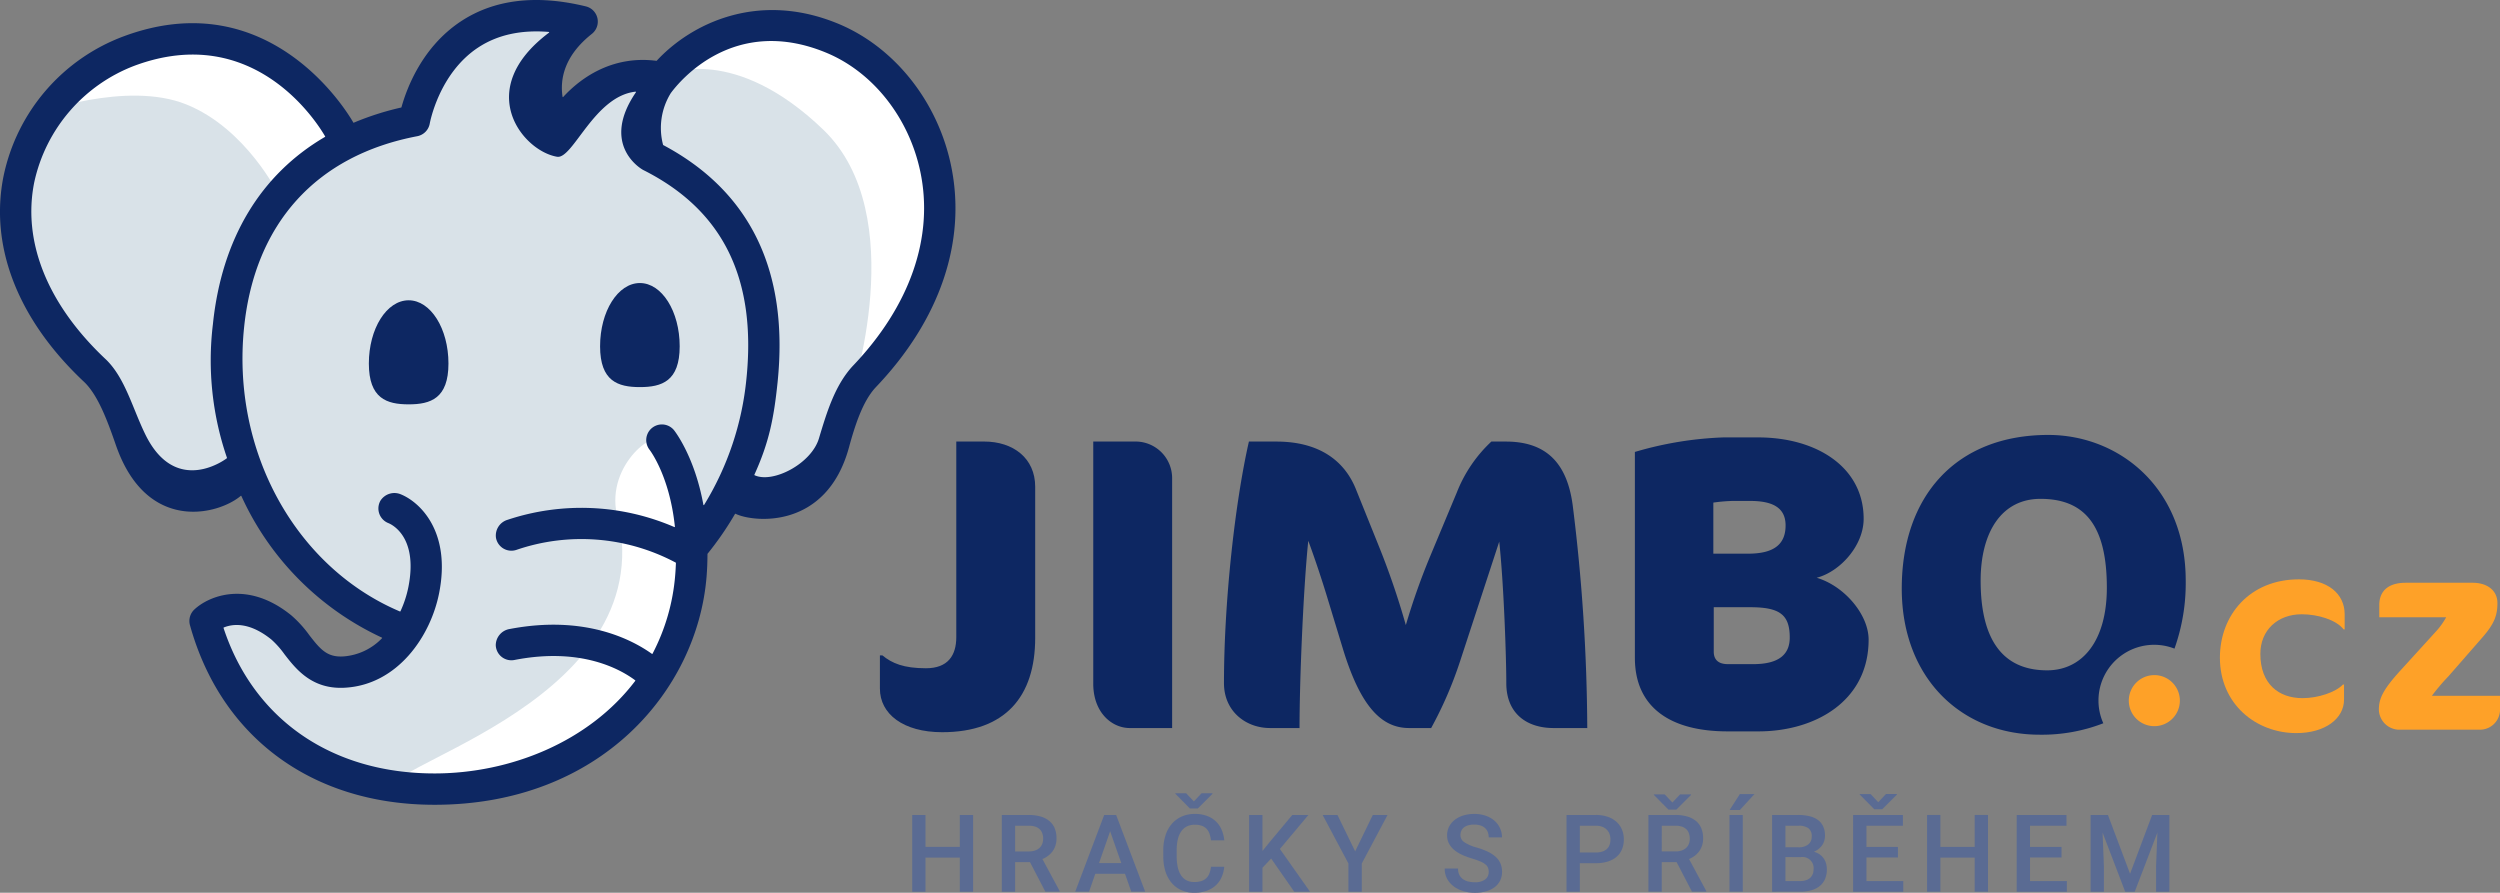 <svg xmlns="http://www.w3.org/2000/svg" width="451.23" height="161.133" viewBox="0 0 451.23 161.133"><rect x="0" y="0" width="451.23" height="161.133" fill="#808080" stroke="none"/><g transform="translate(-367.575 -63.887)"><g transform="translate(371.867 68.818)"><path d="M517.32,70.686c-16.3-6.736-28.007,3.056-31.667,8.628a16.9,16.9,0,0,1,.981-1.5c-12.65-2.647-18.651,9.5-18.651,9.5S460.8,76.727,472.2,67.7c-26.227-6.382-30.282,17.905-30.282,17.905a45.686,45.686,0,0,0-14.45,5.272l.976-3.56S415.683,63.659,390.468,73c-18.912,7-31.816,33.732-6.082,57.806,9.2,9.02,5.505,25.143,25.535,15.352l1.773,2.307c4.963,13.054,14.7,23.52,27.12,28.578l2.634-.679c-2.449,4.605-6.6,8.393-12.132,8.738-6.557.408-7.926-5.241-11.412-8.059-8.095-6.537-13.765-1.164-13.765-1.164,5.854,21.109,23.037,30.352,41.413,30.352,22.007,0,44.2-13.9,46.275-38.441.149-1.772.19-3.43.169-5.011a54.365,54.365,0,0,0,7.638-12.033s13.137,1.443,22.448-19.72C546.47,105.564,535.242,78.093,517.32,70.686Z" transform="translate(-369.963 -66.631)" fill="#d9e2e8"/><path d="M371.27,81.069s25.242-20.985,41.2-9.66,14.112,15.773,14.112,15.773L414.854,95.6s-5.779-11.829-16.6-16.188S371.27,81.069,371.27,81.069Z" transform="translate(-368.922 -65.497)" fill="#fff"/><path d="M434.741,74.887s19.794-18.159,38.395,0c25.626,25.019-5.505,58.224-5.505,58.224s11.038-32.738-4.981-48.15S434.741,74.887,434.741,74.887Z" transform="translate(-318.347 -66.484)" fill="#fff"/><path d="M455.919,108.162s25.373,59.157-48.1,63.516c-7.805-3.651,46.072-14.632,40.159-48.254C444.447,114.086,453.637,106.293,455.919,108.162Z" transform="translate(-340.413 -33.761)" fill="#fff"/></g><g transform="translate(526.391 142.389)"><path d="M467.2,160.7c-7.044,0-11.237-3.3-11.237-7.866v-6h.449c1.723,1.423,3.82,2.323,7.867,2.323,3.971,0,5.47-2.323,5.47-5.62v-35.3h5.024c5.247,0,9.218,3,9.218,8.168v27.278C483.989,154.257,478.591,160.7,467.2,160.7Z" transform="translate(-455.962 -107.045)" fill="#0d2762"/><path d="M483.987,159.949c-3.225,0-6.594-2.771-6.594-8.017v-43.69h7.942a6.61,6.61,0,0,1,6.294,6.67v45.037Z" transform="translate(-438.885 -107.045)" fill="#0d2762"/><path d="M550.026,159.949c-4.947,0-8.544-2.7-8.544-8.093,0-4.645-.449-17.909-1.276-25.554l-7.116,21.736a71.027,71.027,0,0,1-5.171,11.911h-3.975c-4.868,0-8.691-3.671-11.913-14.161l-2.623-8.619c-1.276-4.269-2.846-8.842-3.671-11.015-.9,8.842-1.576,25.253-1.576,33.795h-5.319c-4.348,0-8.319-3-8.319-8.093,0-14.838,2.025-32.747,4.5-43.614h4.943c8.244,0,12.443,3.9,14.317,8.467l4.046,10.044a140.721,140.721,0,0,1,5.019,14.615,122.328,122.328,0,0,1,4.275-12.141l4.943-11.839a25.126,25.126,0,0,1,6.219-9.146h2.623c7.495,0,11.092,4.122,12.064,11.541a333.565,333.565,0,0,1,2.623,40.166Z" transform="translate(-428.422 -107.045)" fill="#0d2762"/><path d="M554.129,160.883h-5.62c-10.418,0-16.709-4.42-16.709-13.264V110.448a64.083,64.083,0,0,1,15.959-2.623h6.294c10.494,0,19.037,5.322,19.037,14.691,0,4.8-4.2,9.516-8.468,10.641,5.02,1.5,9.365,6.67,9.365,11.167C573.988,155.486,564.249,160.883,554.129,160.883Zm-1.5-41.593h-3.146a30.338,30.338,0,0,0-3.524.3v9.218h6.294c4.8,0,6.747-1.8,6.747-5.1C559,120.566,556.753,119.291,552.631,119.291Zm0,19.185h-6.594V146.5c0,1.5.9,2.248,2.548,2.248h4.573c4.8,0,6.594-1.874,6.594-4.8C559.751,139.826,557.953,138.475,552.631,138.475Z" transform="translate(-395.532 -107.378)" fill="#0d2762"/><path d="M594.114,155.535a10.056,10.056,0,0,1,13.717-9.39,35.233,35.233,0,0,0,2.03-12.269c0-16.86-12.136-26.3-24.8-26.3-16.637,0-26.453,11.016-26.453,27.729,0,16.186,10.788,26.376,24.879,26.376a30.55,30.55,0,0,0,11.5-2.063A10.029,10.029,0,0,1,594.114,155.535Zm-9.277-5.471c-7.795,0-11.992-5.243-11.992-16.188,0-8.691,3.746-14.763,10.792-14.763,7.942,0,11.988,4.724,11.988,16.038C595.625,144.67,591.279,150.064,584.837,150.064Z" transform="translate(-374.172 -107.576)" fill="#0d2762"/></g><g transform="translate(751.807 168.452)"><path d="M586.021,131.7a4.608,4.608,0,1,1-4.607,4.607A4.614,4.614,0,0,1,586.021,131.7Z" transform="translate(-581.414 -114.414)" fill="#fea128"/><path d="M612.891,131.114c-1.346-1.729-4.648-2.728-7.568-2.728-4.305,0-7.457,2.843-7.457,7.148,0,5.417,3.306,7.992,7.609,7.992,2.846,0,6-1.075,7.3-2.46h.194V143.8c0,3.418-3.418,6.034-8.609,6.034-7.263,0-13.794-5.229-13.794-13.606,0-7.725,5.417-14.145,14.256-14.145,5.189,0,8.262,2.575,8.262,6.305v2.728Z" transform="translate(-574.122 -122.081)" fill="#fea128"/><path d="M624.557,148.939h-14.6a3.712,3.712,0,0,1-3.421-3.574c0-1.962.616-3.536,4.034-7.263l6.19-6.8a12.99,12.99,0,0,0,1.921-2.652H606.608v-2.189c0-2.5,1.576-4.034,4.767-4.034h12.1c2.652,0,4.458,1.423,4.458,3.648,0,2.039-.424,3.615-2.69,6.19L619.1,139.3a36.974,36.974,0,0,0-3,3.533h12.3v2.616A3.623,3.623,0,0,1,624.557,148.939Z" transform="translate(-561.4 -121.807)" fill="#fea128"/></g><path d="M539.215,93.686c-2.433-11.557-10.24-21.339-20.372-25.526-14.446-5.967-26.526-.011-32.734,6.686a.071.071,0,0,1-.056.02c-7.552-.974-13.275,2.658-16.824,6.521a.068.068,0,0,1-.119-.036c-.465-3.094.223-7.338,5.29-11.347a2.827,2.827,0,0,0-1.087-4.965c-8.943-2.176-16.529-1.269-22.547,2.7-6.957,4.593-9.751,11.988-10.731,15.51a.065.065,0,0,1-.05.045,50.953,50.953,0,0,0-8.555,2.737c-.032.013-.061.014-.077-.016-.661-1.173-14.752-25.468-41.426-15.584a34.414,34.414,0,0,0-21.711,25.244c-2.573,12.777,2.641,26.018,14.632,37.232,2.442,2.4,4.113,6.9,5.633,11.291,5.54,16.012,18.514,12.608,22.552,9.189a.068.068,0,0,1,.106.022A51.821,51.821,0,0,0,436.5,178.97a.072.072,0,0,1,.022.115,10.74,10.74,0,0,1-6.936,3.281c-2.931.187-4.142-1.2-6.2-3.863a20.529,20.529,0,0,0-3.258-3.572c-7.922-6.4-14.9-3.468-17.487-1.019a2.826,2.826,0,0,0-.78,2.808c5.631,20.3,22.133,32.424,44.139,32.424,29.949,0,47.366-20.64,49.093-41.031.126-1.481.169-2.879.178-4.237a.072.072,0,0,1,.014-.041,56.769,56.769,0,0,0,4.956-7.189.069.069,0,0,1,.09-.027c3.116,1.538,16.391,3,20.473-11.969,1.121-4.108,2.492-8.3,4.769-10.79C537.255,121.661,542.1,107.394,539.215,93.686ZM393.8,142.29c-2.316-4.747-3.628-10.113-7.044-13.464-10.555-9.874-15.171-21.251-13-32.036a29.111,29.111,0,0,1,18.13-21.053c21.548-7.98,32.975,10.346,34.377,12.774a.06.06,0,0,1-.029.084c-11.59,6.77-18.631,18.349-20.229,33.795a54.209,54.209,0,0,0,2.552,24.173C408.57,146.59,399.361,153.684,393.8,142.29Zm91.446,39.616c-3.748-2.675-12.28-7.056-25.7-4.485a2.987,2.987,0,0,0-2.49,2.947,2.824,2.824,0,0,0,3.367,2.641c12.042-2.357,19.17,1.7,21.8,3.669a.073.073,0,0,1,.009.1c-8.355,11.022-22.59,16.709-36.235,16.709-18.565,0-32.646-9.766-38.073-26.25a.073.073,0,0,1,.038-.092c1.644-.677,4.641-1.022,8.609,2.183a16.1,16.1,0,0,1,2.338,2.632c2.1,2.713,5.008,6.443,11.029,6.048,9.417-.588,15.365-9.272,16.9-17.09,2.16-10.957-3.342-16.312-6.851-17.781a2.987,2.987,0,0,0-3.752,1.132,2.845,2.845,0,0,0,1.439,4.036c.559.223,5.407,2.431,3.615,11.519a19.5,19.5,0,0,1-1.434,4.39.077.077,0,0,1-.1.038c-18.879-8.012-30.427-28.988-28.122-51.281,1.939-18.779,13.04-31.031,31.256-34.5a2.835,2.835,0,0,0,2.257-2.3c.018-.09,1.642-9.058,8.772-13.731,3.468-2.273,7.726-3.2,12.716-2.79a.072.072,0,0,1,.034.129c-13.737,10.319-4.751,21.366,1.454,22.4,2.862.476,6.693-10.932,14.163-11.748a.075.075,0,0,1,.065.117c-6.4,9.379.771,13.748,1.346,14.035,14.391,7.234,20.471,19.587,18.594,37.764a53.392,53.392,0,0,1-7.631,22.678.071.071,0,0,1-.129-.029c-1.572-8.659-5.1-13.21-5.308-13.473a2.827,2.827,0,0,0-4.415,3.531c.047.059,3.63,4.692,4.58,13.889a.069.069,0,0,1-.093.075,42.273,42.273,0,0,0-30.122-1.306,2.961,2.961,0,0,0-2.081,3.22,2.826,2.826,0,0,0,3.669,2.212,36.216,36.216,0,0,1,28.782,2.291.065.065,0,0,1,.032.061c-.031.7-.063,1.407-.126,2.144a36.893,36.893,0,0,1-4.1,14.243A.066.066,0,0,1,485.249,181.906ZM521.438,130c-3.195,3.5-4.648,8.344-6.055,13.029-1.371,4.571-8.328,8.161-11.613,6.632a.076.076,0,0,1-.032-.1c2.62-5.773,3.5-10.075,4.181-16.633,2.072-20.058-4.868-34.47-20.629-42.854a.063.063,0,0,1-.034-.04,11.941,11.941,0,0,1,1.394-9.343l.005-.007c1.508-2.052,11.333-14.193,28.027-7.292,8.433,3.484,14.946,11.708,17,21.465C536.17,106.673,531.839,119.138,521.438,130Z" transform="translate(0 0)" fill="#0d2762"/><path d="M418.994,105.464c0,6.305-3.216,7.369-7.184,7.369s-7.184-1.064-7.184-7.369,3.216-11.413,7.184-11.413S418.994,99.161,418.994,105.464Z" transform="translate(29.524 24.036)" fill="#0d2762"/><path d="M442.221,103.733c0,6.3-3.216,7.367-7.184,7.367s-7.184-1.064-7.184-7.367,3.216-11.415,7.184-11.415S442.221,97.43,442.221,103.733Z" transform="translate(48.032 22.655)" fill="#0d2762"/><g transform="translate(532.217 207.066)"><path d="M470.2,159.6h-2.4v-6.152h-6.192V159.6h-2.4V145.751h2.4v5.762H467.8v-5.762h2.4Z" transform="translate(-459.204 -141.834)" fill="#5a6b93"/><path d="M473.294,154.263h-2.683V159.6h-2.406V145.751h4.869a7.569,7.569,0,0,1,2.12.271,4.338,4.338,0,0,1,1.574.8,3.392,3.392,0,0,1,.976,1.306,4.6,4.6,0,0,1,.332,1.808,3.9,3.9,0,0,1-.67,2.325,4.268,4.268,0,0,1-1.869,1.441l3.108,5.771v.124H476.07Zm-2.683-1.93h2.472a3.376,3.376,0,0,0,1.132-.173,2.265,2.265,0,0,0,.809-.474,1.935,1.935,0,0,0,.485-.724,2.533,2.533,0,0,0,.162-.922,2.868,2.868,0,0,0-.153-.965,1.916,1.916,0,0,0-.465-.742,2.084,2.084,0,0,0-.805-.476,3.694,3.694,0,0,0-1.173-.165h-2.463Z" transform="translate(-452.032 -141.834)" fill="#5a6b93"/><path d="M484.568,156.374H479.2l-1.121,3.224h-2.5l5.231-13.846h2.158l5.24,13.846H485.7Zm-4.688-1.941h4.012l-2.007-5.743Z" transform="translate(-446.154 -141.834)" fill="#5a6b93"/><path d="M495.431,156.826a6,6,0,0,1-.474,1.88,4.5,4.5,0,0,1-1.057,1.488,4.756,4.756,0,0,1-1.649.979,6.593,6.593,0,0,1-2.25.352,5.6,5.6,0,0,1-2.305-.462,4.922,4.922,0,0,1-1.759-1.312,5.916,5.916,0,0,1-1.118-2.059,8.781,8.781,0,0,1-.39-2.71V153.86a8.631,8.631,0,0,1,.4-2.706,5.942,5.942,0,0,1,1.143-2.068,5.037,5.037,0,0,1,1.791-1.321,5.74,5.74,0,0,1,2.354-.467,6.174,6.174,0,0,1,2.187.358,4.669,4.669,0,0,1,1.612.988,4.556,4.556,0,0,1,1.037,1.508,6.436,6.436,0,0,1,.48,1.912h-2.4a5.4,5.4,0,0,0-.262-1.179,2.548,2.548,0,0,0-.528-.891,2.2,2.2,0,0,0-.864-.555,3.75,3.75,0,0,0-1.265-.19,3.16,3.16,0,0,0-1.432.309,2.758,2.758,0,0,0-1.022.895,4.217,4.217,0,0,0-.613,1.441,8.4,8.4,0,0,0-.2,1.95v1.141a9.051,9.051,0,0,0,.182,1.883,4.441,4.441,0,0,0,.561,1.45,2.7,2.7,0,0,0,.979.936,2.928,2.928,0,0,0,1.436.332,4.165,4.165,0,0,0,1.317-.18,2.257,2.257,0,0,0,.889-.534,2.386,2.386,0,0,0,.546-.866,5.133,5.133,0,0,0,.282-1.179Zm-5.486-11.782,1.387-1.473h1.978v.093l-2.654,2.654h-1.425l-2.634-2.663v-.084h1.959Z" transform="translate(-439.104 -143.571)" fill="#5a6b93"/><path d="M497.025,153.616l-1.57,1.664V159.6h-2.406V145.751h2.406v6.5l1.331-1.646,4.052-4.85h2.909l-5.144,6.134,5.439,7.712H501.19Z" transform="translate(-432.235 -141.834)" fill="#5a6b93"/><path d="M506.3,152.313l3.186-6.562h2.663L507.5,154.5v5.1h-2.417v-5.1l-4.65-8.749h2.674Z" transform="translate(-426.349 -141.834)" fill="#5a6b93"/><path d="M520.637,156.115a2.1,2.1,0,0,0-.124-.746,1.483,1.483,0,0,0-.451-.6,3.772,3.772,0,0,0-.9-.528,13.9,13.9,0,0,0-1.479-.528,14.127,14.127,0,0,1-1.826-.674,6.26,6.26,0,0,1-1.441-.886,3.775,3.775,0,0,1-.947-1.159,3.225,3.225,0,0,1-.341-1.5,3.367,3.367,0,0,1,.356-1.542,3.68,3.68,0,0,1,1-1.218,4.79,4.79,0,0,1,1.551-.8,6.591,6.591,0,0,1,2-.286,6.141,6.141,0,0,1,2.1.338,4.7,4.7,0,0,1,1.574.918,3.96,3.96,0,0,1,1.328,2.976h-2.4a2.665,2.665,0,0,0-.156-.927,1.926,1.926,0,0,0-.482-.731,2.167,2.167,0,0,0-.818-.48,3.551,3.551,0,0,0-1.17-.173,3.785,3.785,0,0,0-1.1.144,2.236,2.236,0,0,0-.775.4,1.566,1.566,0,0,0-.456.609,1.929,1.929,0,0,0-.147.76,1.528,1.528,0,0,0,.728,1.285,7.767,7.767,0,0,0,2.221.951,12.867,12.867,0,0,1,2.025.76,5.86,5.86,0,0,1,1.421.947,3.441,3.441,0,0,1,.843,1.188,3.855,3.855,0,0,1,.275,1.49,3.489,3.489,0,0,1-.347,1.574,3.361,3.361,0,0,1-.99,1.188,4.621,4.621,0,0,1-1.554.751,7.384,7.384,0,0,1-2.036.262,7.251,7.251,0,0,1-1.968-.271,5.587,5.587,0,0,1-1.741-.818,4.257,4.257,0,0,1-1.24-1.366,3.773,3.773,0,0,1-.471-1.921H515.1a2.52,2.52,0,0,0,.232,1.127,2.109,2.109,0,0,0,.638.771,2.7,2.7,0,0,0,.956.438,4.894,4.894,0,0,0,1.188.137,2.967,2.967,0,0,0,1.888-.509A1.637,1.637,0,0,0,520.637,156.115Z" transform="translate(-416.579 -141.918)" fill="#5a6b93"/><path d="M527.336,154.453V159.6H524.93V145.751h5.3a6.468,6.468,0,0,1,2.145.329,4.581,4.581,0,0,1,1.583.916,3.905,3.905,0,0,1,.983,1.4,4.489,4.489,0,0,1,.338,1.759,4.572,4.572,0,0,1-.338,1.806,3.563,3.563,0,0,1-.983,1.349,4.466,4.466,0,0,1-1.583.848,7.177,7.177,0,0,1-2.145.295Zm0-1.932h2.891a3.663,3.663,0,0,0,1.193-.171,2.16,2.16,0,0,0,.823-.485,1.868,1.868,0,0,0,.471-.746,2.907,2.907,0,0,0,.147-.947,2.945,2.945,0,0,0-.147-.933,2.157,2.157,0,0,0-.471-.794,2.274,2.274,0,0,0-.823-.55,3.131,3.131,0,0,0-1.193-.2h-2.891Z" transform="translate(-406.832 -141.834)" fill="#5a6b93"/><path d="M538.246,155.911h-2.681v5.335h-2.406V147.4h4.869a7.57,7.57,0,0,1,2.12.271,4.367,4.367,0,0,1,1.574.8,3.367,3.367,0,0,1,.974,1.306,4.563,4.563,0,0,1,.332,1.808,3.89,3.89,0,0,1-.67,2.325,4.247,4.247,0,0,1-1.869,1.441l3.11,5.771v.124h-2.577Zm-.76-10.756,1.387-1.473h1.978v.1l-2.652,2.652h-1.427l-2.634-2.663v-.084H536.1Zm-1.921,8.826h2.473a3.358,3.358,0,0,0,1.13-.173,2.274,2.274,0,0,0,.81-.474,1.955,1.955,0,0,0,.485-.724,2.57,2.57,0,0,0,.16-.922,2.872,2.872,0,0,0-.153-.965,1.9,1.9,0,0,0-.465-.742,2.063,2.063,0,0,0-.8-.476,3.7,3.7,0,0,0-1.173-.165h-2.464Z" transform="translate(-400.275 -143.483)" fill="#5a6b93"/><path d="M543.7,161.271h-2.4V147.425h2.4Zm-.523-17.621h2.634l-2.634,2.88h-1.854Z" transform="translate(-393.785 -143.508)" fill="#5a6b93"/><path d="M545.583,159.6V145.751h4.745a8.332,8.332,0,0,1,2.016.223,4.221,4.221,0,0,1,1.511.681,2.983,2.983,0,0,1,.947,1.164,3.962,3.962,0,0,1,.329,1.678,3,3,0,0,1-.514,1.712,3.308,3.308,0,0,1-1.5,1.179,3.328,3.328,0,0,1,1.04.471,2.912,2.912,0,0,1,.733.728,3.034,3.034,0,0,1,.431.922,3.758,3.758,0,0,1,.144,1.046,4.364,4.364,0,0,1-.329,1.755,3.289,3.289,0,0,1-.95,1.265,4.193,4.193,0,0,1-1.511.765,7.271,7.271,0,0,1-2.012.257Zm2.406-8.016h2.359a2.722,2.722,0,0,0,1.754-.51,1.741,1.741,0,0,0,.632-1.439,1.765,1.765,0,0,0-.584-1.484,2.951,2.951,0,0,0-1.822-.456h-2.34Zm0,1.768v4.327h2.672a3.238,3.238,0,0,0,1.042-.153,2.091,2.091,0,0,0,.756-.433,1.8,1.8,0,0,0,.456-.67,2.376,2.376,0,0,0,.153-.866,2,2,0,0,0-2.3-2.2Z" transform="translate(-390.375 -141.834)" fill="#5a6b93"/><path d="M561.814,155.1h-5.687v4.26h6.648v1.921h-9.054V147.43h8.988v1.941h-6.582v3.822h5.687Zm-3.556-9.976,1.389-1.475h1.977v.1l-2.652,2.652h-1.427l-2.634-2.663v-.086h1.959Z" transform="translate(-383.891 -143.513)" fill="#5a6b93"/><path d="M572.144,159.6h-2.4v-6.152h-6.192V159.6h-2.406V145.751h2.406v5.762h6.192v-5.762h2.4Z" transform="translate(-377.97 -141.834)" fill="#5a6b93"/><path d="M578.245,153.416h-5.687v4.26h6.648V159.6h-9.054V145.751h8.988v1.941h-6.582v3.822h5.687Z" transform="translate(-370.798 -141.834)" fill="#5a6b93"/><path d="M580.7,145.751l3.994,10.614,3.984-10.614h3.11V159.6h-2.4v-4.566l.239-6.1-4.09,10.67h-1.721l-4.079-10.661.237,6.095V159.6h-2.4V145.751Z" transform="translate(-364.877 -141.834)" fill="#5a6b93"/></g></g></svg>